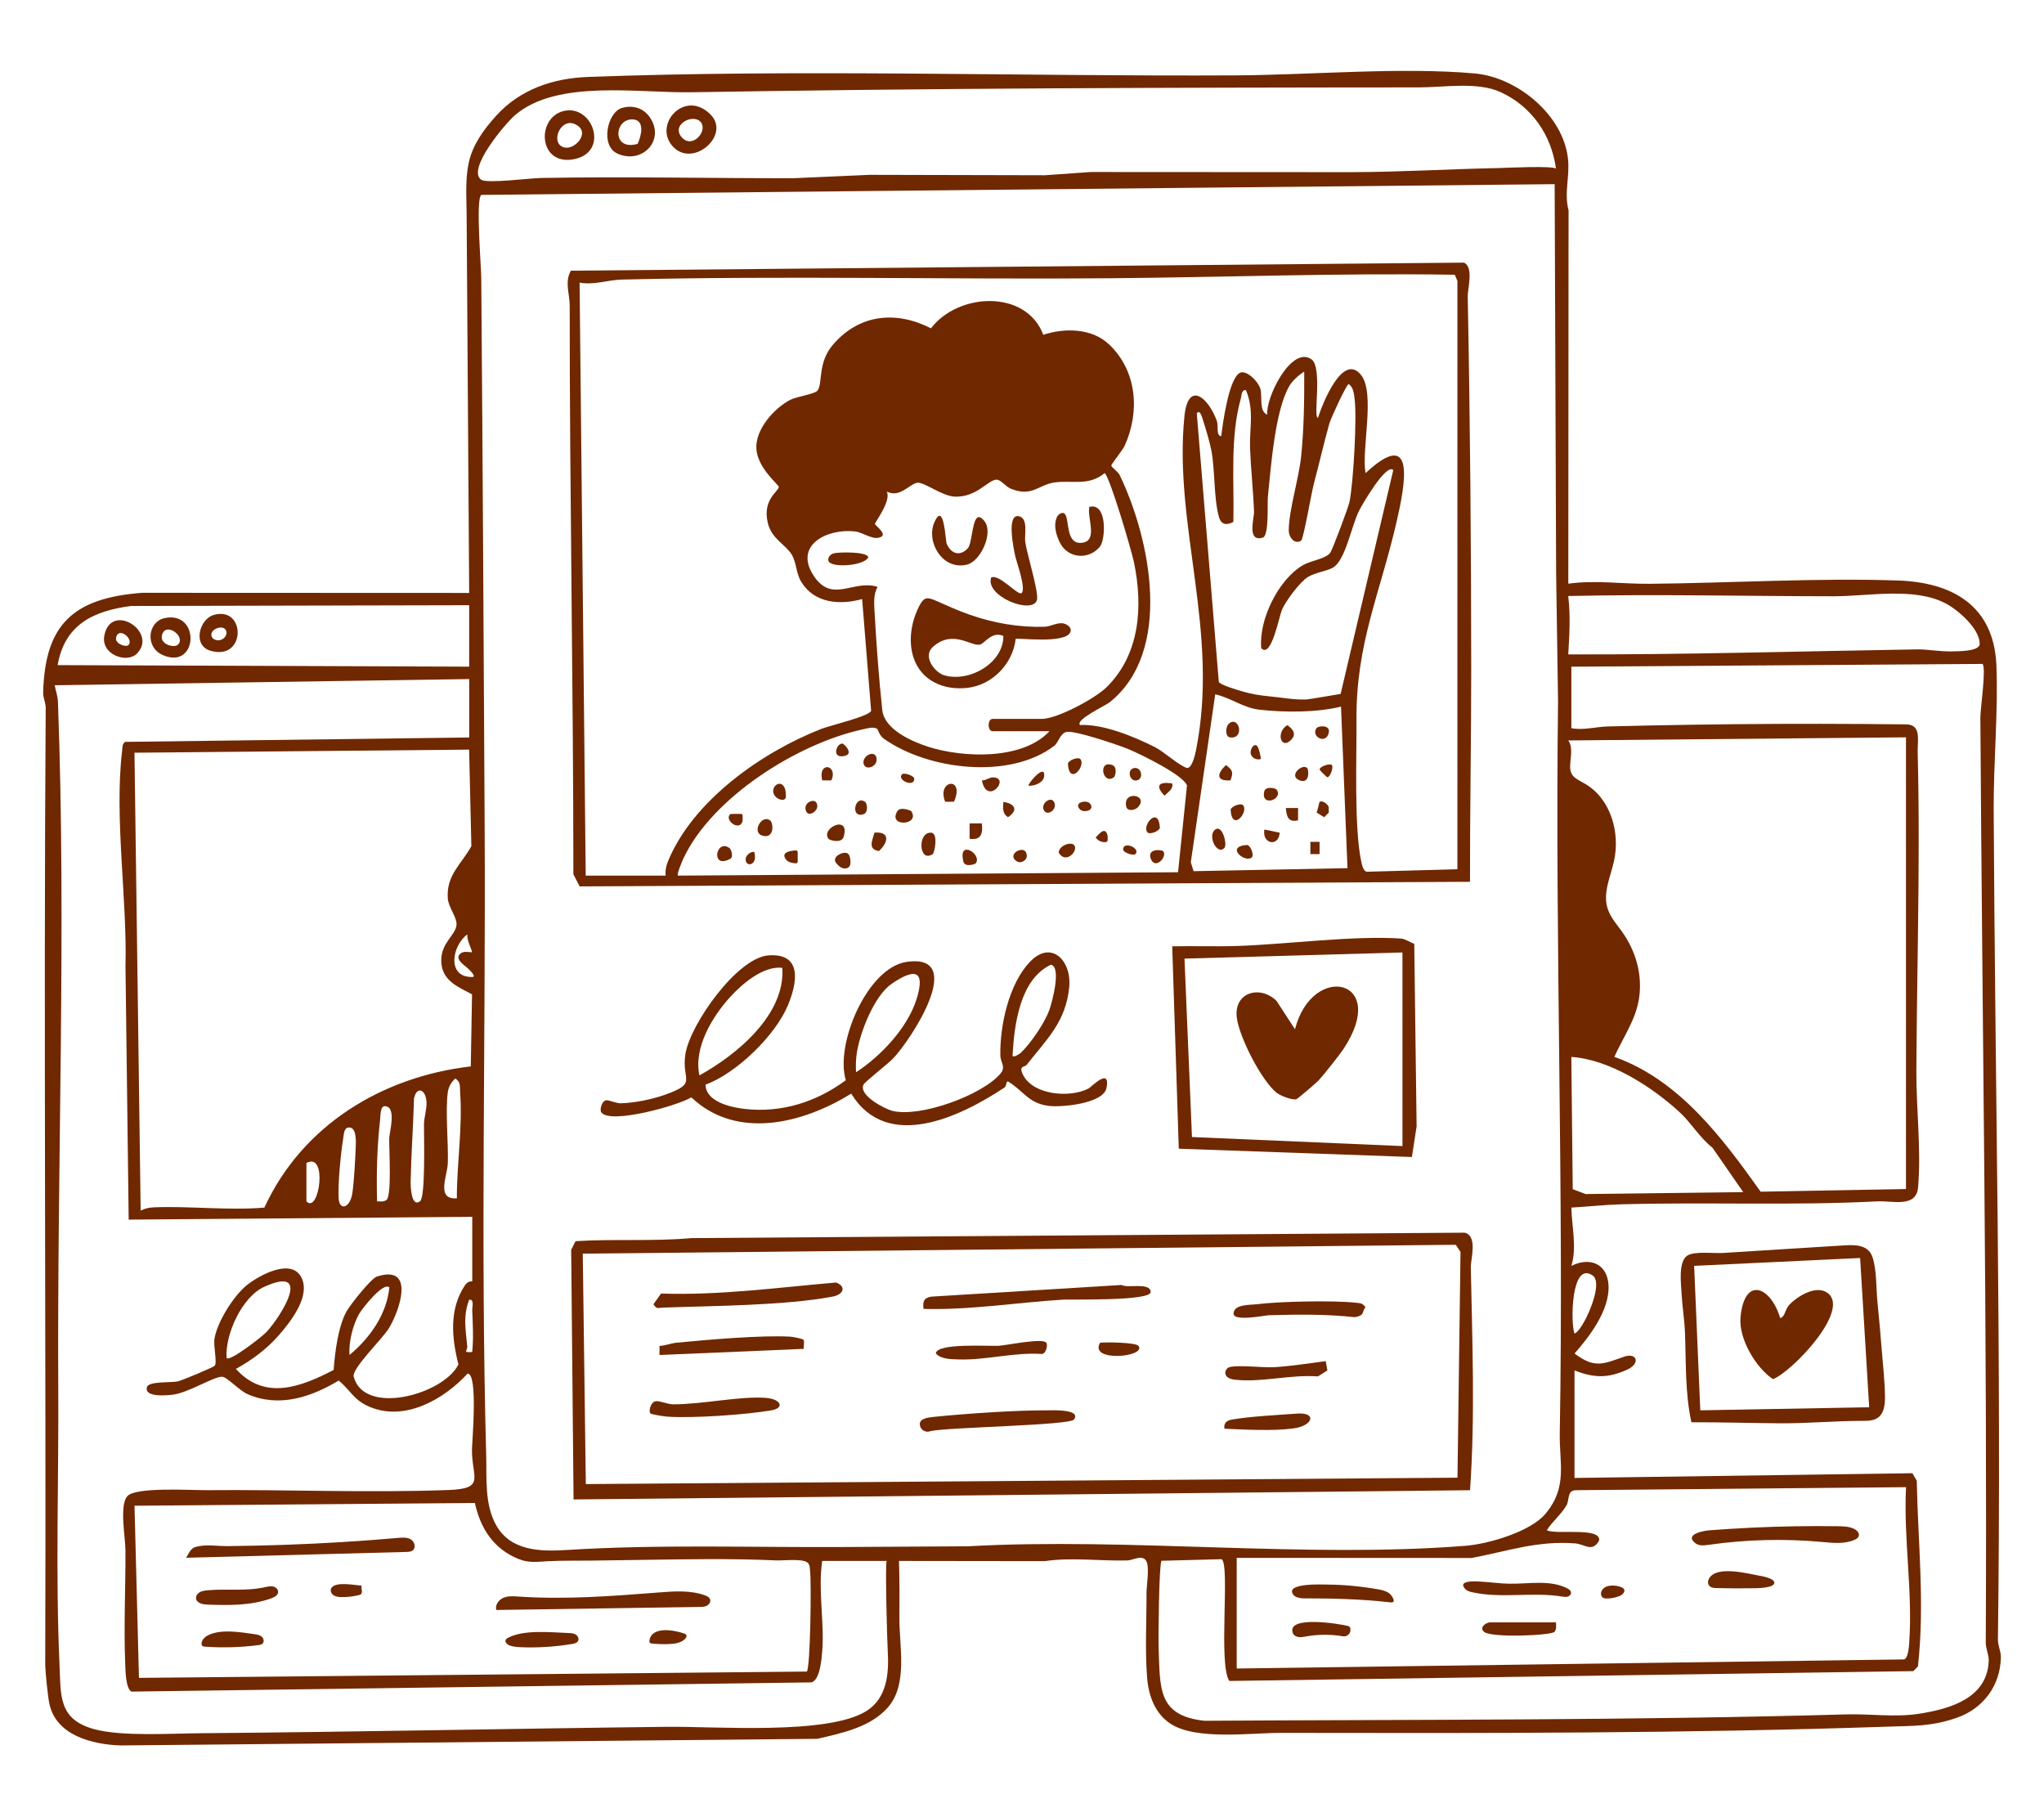 <svg width="250" height="220" viewBox="0 0 250 220" fill="none" xmlns="http://www.w3.org/2000/svg">
<path d="M191.814 71.381C195.118 70.918 198.419 71.424 201.783 71.392C211.674 71.303 222.501 70.643 232.203 70.993C238.85 71.232 243.87 74.116 244.177 81.338C244.412 86.931 243.817 93.312 243.845 99.001C244.016 132.899 244.807 166.544 244.365 200.456C244.355 201.251 244.739 201.932 244.725 202.681C244.657 206.149 242.564 208.944 239.334 210.067C236.237 211.143 234.09 211.04 231.049 211.147C206.294 211.992 181.5 211.956 156.687 211.913C153.006 211.906 146.334 212.847 143.183 210.808C141.25 209.557 140.466 207.329 140.299 205.123C140.035 201.668 140.242 198.2 140.231 194.738C140.231 193.868 140.634 191.608 140.185 190.878C139.683 190.065 138.608 190.81 137.878 190.828C134.524 190.913 131.092 190.425 127.781 190.91L109.954 190.888C110.025 193.212 110.029 195.54 110.007 197.865C109.972 201.262 111.079 205.932 108.615 208.78C106.5 211.222 102.958 211.946 99.963 212.641L14.746 213.45C11.331 213.336 6.817 212.249 6.023 208.277C5.845 207.393 5.528 204.385 5.532 203.476C5.653 164.861 5.325 125.549 5.589 86.614C5.592 85.936 5.265 85.316 5.279 84.717C5.485 76.29 9.021 73.135 17.377 72.494L57.385 72.511L57.299 59.817C57.246 51.728 57.189 43.64 57.136 35.551C57.114 32.4 57.093 29.252 57.072 26.101C57.057 24.073 56.886 21.873 57.346 19.831C57.841 17.635 59.197 15.806 60.682 14.159C63.587 10.94 67.632 9.571 71.883 9.411C97.87 8.437 125.053 9.354 151.076 9.218C160.287 9.172 171.363 8.177 180.382 8.983C185.573 9.446 191.173 14.052 191.775 19.374C192.028 21.599 191.276 23.538 191.85 25.727L191.818 71.381H191.814ZM190.312 20.647C189.767 16.53 187.367 13.043 183.568 11.279C180.727 9.96 176.625 10.687 173.56 10.687C169.8 10.687 166.044 10.69 162.284 10.697C154.754 10.708 147.227 10.723 139.697 10.751C124.64 10.808 109.584 10.918 94.527 11.129C91.223 11.175 87.919 11.225 84.615 11.282C78.042 11.396 68.173 9.674 63.01 14.066C61.821 15.079 57.032 20.74 58.866 21.984C59.578 22.465 64.776 21.788 66.186 21.763C76.447 21.577 86.84 21.805 97.008 21.795L106.369 21.381L127.795 21.431L133.427 21.035L165.339 21.053C171.328 21.035 177.309 20.672 183.294 20.551C183.8 20.54 190.251 20.226 190.308 20.647H190.312ZM189.037 185.106C191.761 181.834 190.71 178.975 190.774 175.299C191.294 145.736 190.176 115.453 190.564 85.805L190.329 70.087L190.148 22.522L58.866 23.834C58.161 24.326 58.852 32.457 58.862 33.983C59.041 56.245 59.158 78.996 59.279 101.244C59.414 126.55 58.77 152.477 59.464 177.837C59.542 180.682 59.236 183.926 60.678 186.504C62.462 189.687 66.097 189.751 69.319 189.548C80.556 188.838 91.963 189.252 103.221 189.184C108.284 189.156 113.347 189.124 118.413 189.095C138.045 187.997 159.717 190.585 179.239 189.035C182.084 188.81 187.207 187.306 189.037 185.11V185.106ZM191.814 80.026C206.102 80.069 220.19 79.638 234.499 79.413C235.742 79.391 237.163 79.684 238.583 79.659C239.48 79.641 242.133 79.687 242.136 78.732C242.136 76.903 239.53 74.622 238.014 73.813C234.175 71.763 228.504 72.918 224.288 72.918C213.497 72.911 202.645 72.643 191.811 72.886C192.099 75.331 191.956 77.577 191.811 80.03L191.814 80.026ZM57.381 74.012L16.013 74.105C11.367 74.718 7.899 76.411 7.052 81.338L57.385 81.527V74.012H57.381ZM192.191 81.527V89.041C193.47 89.348 195.296 88.87 196.631 88.838C198.369 88.792 200.11 88.753 201.847 88.717C205.326 88.646 208.804 88.596 212.283 88.56C219.24 88.493 226.197 88.503 233.154 88.585C235.037 88.607 234.514 90.546 234.549 91.954C234.596 93.84 234.628 95.722 234.649 97.608C234.688 101.308 234.677 105.005 234.645 108.705C234.581 116.098 234.428 123.488 234.389 130.882C234.364 135.58 234.994 140.557 234.599 145.194C234.382 147.747 231.494 146.813 229.561 146.916C219.307 147.451 208.818 146.991 198.372 147.273C196.322 147.326 194.239 147.558 192.195 147.676C192.238 150.046 192.889 152.474 192.195 154.805C194.449 153.672 196.631 154.531 196.742 157.243C196.863 160.195 194.452 163.418 192.58 165.517C195.026 167.385 196.111 166.801 198.611 165.92C200.224 165.353 200.672 166.733 199.042 167.482C196.692 168.558 194.961 168.533 192.576 167.585V180.739L233.901 180.162L234.435 181.071C234.585 188.628 235.436 196.228 234.578 203.796L234.015 204.363L150.357 205.565C148.979 203.508 150.475 191.38 149.417 190.674L142.058 190.867C141.759 191.369 141.659 200.221 141.712 201.6C141.901 206.424 141.566 209.825 147.324 210.434C173.507 210.274 199.672 210.398 225.809 209.653C228.753 209.568 231.786 210.035 234.72 209.575C238.576 208.973 243.098 207.65 243.24 203.066C243.262 202.346 242.873 201.636 242.877 200.859C243.073 163.018 242.446 125.574 242.218 87.73C242.211 86.681 242.955 81.727 242.485 81.192L192.206 81.53L192.191 81.527ZM108.451 190.885H100.565C100.028 194.507 100.854 198.349 100.562 201.968C100.476 203.016 100.28 205.433 99.251 205.739L16.067 206.866C15.365 206.449 15.348 204.285 15.316 203.501C15.127 198.987 15.365 194.122 15.344 189.559C15.337 188.033 14.582 184.087 15.572 182.967C16.597 181.809 23.376 182.251 25.292 182.233C35.011 182.144 45.187 182.579 54.9 182.211C59.475 182.04 57.666 180.661 57.727 177.182C57.741 176.301 58.485 167.959 57.196 167.977C54.252 171.161 49.52 173.848 45.23 172.052C43.254 171.225 42.962 170.12 41.431 168.826C38.02 170.872 34.129 172.169 30.273 170.487C29.251 170.041 27.77 168.384 27.175 168.362C26.132 168.327 23.056 170.333 21.108 170.558C20.467 170.633 17.694 170.932 17.957 169.667C18.125 168.875 20.838 169.118 21.731 168.933C22.233 168.829 25.975 167.261 26.242 167.029C26.605 166.715 26.075 164.598 26.239 163.667C26.598 161.628 28.571 158.448 30.223 157.137C31.768 155.91 35.745 153.75 36.913 156.324C37.938 158.584 35.563 161.614 34.111 163.279C32.626 164.979 30.828 166.32 28.852 167.403C32.384 171.314 36.777 169.624 40.804 167.535C40.964 165.421 41.352 162.174 42.417 160.316C42.873 159.521 45.383 156.338 46.099 156.11C50.777 154.606 48.961 160.124 47.555 162.452C46.803 163.696 42.997 167.378 43.257 168.351C44.557 173.221 54.291 170.505 56.071 166.854C55.245 163.607 54.907 160.074 56.886 157.154C57.292 156.555 57.762 156.744 57.762 156.698V148.806L15.739 149.148L15.348 118.166C15.568 110.038 13.966 99.918 14.934 91.858C14.981 91.458 14.92 90.981 15.305 90.724L57.389 90.186V83.042L6.692 83.798C6.82 84.493 7.063 85.113 7.087 85.844C8.127 113.582 6.97 142.375 7.127 169.984C7.187 180.832 6.785 192.603 7.273 203.401C7.447 207.301 7.08 210.238 11.499 211.454C14.856 212.377 20.823 211.985 24.547 211.956C43.446 211.807 62.704 211.386 81.592 211.172C87.495 211.104 101.22 212.202 105.956 209.251C108.494 207.668 108.747 204.634 108.58 201.914C108.508 200.791 108.234 190.895 108.459 190.895L108.451 190.885ZM233.122 90.168L191.814 90.549C192.426 91.383 192.063 92.713 192.042 93.662C192.013 95.023 192.807 95.223 193.904 95.872C197.009 97.7 198.198 101.843 197.393 105.361C196.962 107.251 196.047 109.179 196.603 111.036C196.927 112.124 197.714 112.997 198.376 113.917C200.063 116.277 200.889 119.114 200.484 122.005C200.11 124.661 198.522 126.85 197.447 129.245C205.368 132.047 210.648 139.138 215.345 145.733L233.118 145.408V90.168H233.122ZM57.378 91.672L16.448 92.05L17.203 148.046C17.765 147.765 18.235 147.668 18.872 147.643C23.209 147.472 27.923 148.05 32.334 147.679C36.98 137.598 46.739 131.666 57.581 130.411L57.734 121.602C56.05 120.679 53.96 119.941 53.967 117.421C53.974 115.332 55.633 114.405 55.825 113.204C55.978 112.248 54.846 110.994 54.768 109.864C54.569 106.99 56.424 105.718 57.652 103.475L57.378 91.679V91.672ZM57.748 116.458C57.556 115.717 57.125 115.068 57.154 114.273C55.306 115.61 54.583 119.513 57.752 119.478C58.407 119.471 57.228 118.423 57.1 118.316C56.691 117.97 55.444 117.136 56.438 116.53C56.801 116.309 57.342 116.441 57.745 116.458H57.748ZM205.578 136.147C202.185 132.974 196.884 129.552 192.188 129.253L192.359 145.426L193.936 146.021L213.212 145.786L209.449 140.35C208.007 139.245 206.803 137.298 205.575 136.147H205.578ZM55.879 146.542C55.865 142.257 56.598 137.872 56.274 133.559C56.224 132.885 56.384 132.343 55.694 131.891C55.174 132.336 54.85 132.935 54.764 133.616C54.455 136.026 54.853 139.644 54.772 142.236C54.722 143.808 53.287 146.734 55.879 146.542ZM51.371 146.913C52.055 146.421 51.852 139.024 51.856 137.562C51.856 136.614 52.233 135.591 52.162 134.696C52.037 133.16 50.948 132.821 50.638 134.336C50.542 137.705 50.296 141.091 50.225 144.457C50.214 144.97 50.268 147.704 51.371 146.909V146.913ZM46.12 146.913C46.529 146.913 46.889 147.009 47.266 146.749C47.932 146.285 47.58 140.471 47.605 139.195C47.619 138.464 48.562 135.302 47.06 135.274C46.483 135.263 46.536 136.571 46.49 136.953C46.109 140.271 46.034 143.569 46.12 146.913ZM42.556 137.897C42.054 138.001 42.047 138.806 41.979 139.213C41.666 141.109 41.331 144.713 41.417 146.524C41.495 148.11 42.812 147.75 43.09 145.95C43.3 144.588 43.442 141.843 43.507 140.35C43.532 139.755 43.677 137.662 42.556 137.897ZM37.482 146.913C39.028 148.545 40.131 140.81 37.479 142.218V146.913H37.482ZM194.783 155.971C192.159 154.185 192.081 161.735 192.569 163.072C193.035 162.94 193.584 161.938 193.822 161.514C194.427 160.448 195.99 156.791 194.783 155.967V155.971ZM27.72 166.081C28.136 166.53 32.106 163.425 32.597 162.887C34.474 160.844 38.244 154.695 32.331 157.358C29.621 158.577 27.503 163.168 27.716 166.081H27.72ZM47.619 157.44C46.889 156.712 44.283 160.042 43.919 160.684C43.14 162.056 42.641 164.134 42.745 165.703C45.23 163.646 47.313 160.708 47.622 157.436L47.619 157.44ZM57.755 165.332C57.933 163.66 57.823 161.938 57.759 160.252C57.741 159.799 58.036 158.855 57.385 158.944C56.616 160.922 56.954 162.623 57.15 164.633C57.203 165.165 56.534 165.446 57.755 165.332ZM233.122 181.866L192.75 182.236C191.632 182.265 191.985 183.416 191.597 184.087C190.96 185.188 189.877 186.058 189.19 187.124C190.183 187.73 195.98 186.675 195.57 188.432C194.719 189.879 193.861 188.835 192.647 188.742C188.022 188.389 184.451 189.683 180.004 190.525L151.261 190.51V204.042L232.876 202.93C233.392 202.809 233.485 201.344 233.517 200.863C233.951 194.524 232.808 188.143 233.125 181.869L233.122 181.866ZM58.079 183.801L16.451 184.136L16.996 205.187L98.685 204.417C99.12 203.871 99.248 193.569 99.084 192.186C99.038 191.787 99.098 191.309 98.714 191.052C98.009 190.582 95.759 190.86 94.897 190.82C93.548 190.76 92.195 190.721 90.842 190.696C88.204 190.649 85.569 190.66 82.931 190.696C79.416 190.746 75.899 190.796 72.385 190.845C70.594 190.87 68.789 190.828 67.001 190.92C65.698 190.988 64.701 191.163 63.434 190.653C60.393 189.43 58.773 186.953 58.083 183.801H58.079Z" fill="#702801"/>
<path d="M179.798 107.835L70.897 108.398L70.131 106.912C70.12 83.708 69.675 60.462 69.679 37.355C69.679 35.943 69.038 34.457 69.825 33.102L179.054 32.118C180.278 32.653 179.499 35.319 179.517 36.261C179.808 51.354 179.94 66.84 179.944 82.104C179.944 90.692 179.78 99.254 179.794 107.835H179.798ZM71.651 107.083H81.414C81.35 106.462 81.471 105.889 81.706 105.315C84.757 97.896 93.184 91.975 100.465 89.134C101.594 88.695 106.329 87.597 106.547 86.924L105.446 73.26C102.676 74.023 99.582 73.766 97.991 71.139C97.354 70.087 97.421 68.779 96.823 67.802C96.083 66.594 94.374 65.895 93.911 63.956C93.217 61.061 95.253 60.091 95.249 59.542C95.249 59.268 92.675 57.282 92.512 54.901C92.348 52.523 94.708 49.892 96.677 48.887C97.5 48.467 99.711 48.206 100.02 47.725C100.647 46.748 99.988 44.321 101.915 42.107C105.158 38.382 109.626 37.989 113.867 40.15C117.167 35.797 125.481 35.344 127.606 40.941C130.198 40.093 133.506 40.103 135.635 42.107C139.064 45.33 139.448 50.324 137.568 54.487C137.308 55.061 135.923 56.769 135.923 56.915C135.923 57.15 136.742 57.674 136.942 58.084C140.708 65.895 143.518 79.644 135.72 85.886C135.233 86.278 131.437 88.047 132.107 88.663C134.916 88.524 138.668 90.057 141.239 91.358C142.385 91.939 144.009 93.472 145.095 93.893C145.764 94.15 146.181 92.26 146.277 91.768C149.193 77.263 143.507 64.241 144.867 50.898C145.316 46.52 147.772 48.581 148.823 51.45C149.061 52.103 148.701 53.304 149.367 53.34C149.563 51.718 150.282 46.413 151.61 45.615C152.397 45.141 153.939 46.666 154.17 47.604C154.402 48.541 153.978 50.313 155 50.712C154.79 48.623 157.923 42.274 160.38 43.921C161.814 44.884 160.561 51.087 161.202 51.094C161.675 49.572 164.186 43.044 166.454 45.836C168.262 48.06 166.478 55.029 167.023 57.853C173.332 51.996 171.794 59.521 170.833 63.735C168.814 72.568 165.834 78.675 165.909 88.089C165.944 92.631 165.595 101.39 166.525 105.507C166.603 105.849 166.781 106.573 167.187 106.605L178.253 106.299V34.35L177.936 33.598C163.958 33.377 150.076 33.901 135.966 34.026C116.163 34.197 95.837 33.694 75.966 34.193C74.418 34.232 72.591 34.892 70.889 34.56L71.637 107.086L71.651 107.083ZM159.141 66.12C158.389 66.608 157.62 65.77 157.627 64.826C157.645 62.355 158.866 58.512 159.144 55.785C159.489 52.377 159.536 48.88 159.518 45.454C158.87 45.829 158.072 46.563 157.699 47.201C155.94 50.196 155.445 57.14 155.075 60.73C154.986 61.578 155.242 65.503 154.451 65.745C152.465 66.351 153.405 63.328 153.38 62.619C153.287 60.045 152.995 57.389 152.892 54.826C152.799 52.505 153.437 50.142 152.386 47.714C151.845 47.625 151.863 48.377 151.756 48.762C150.428 53.507 150.969 58.94 150.852 63.827C150.062 64.248 149.374 64.212 149.09 63.225C148.452 61.015 148.616 57.525 148.171 55.129C147.986 54.131 147.441 52.313 147.114 51.304C147.039 51.076 146.779 50.01 146.377 50.538C146.377 50.538 149.068 83.323 149.068 83.355C149.1 83.744 151.625 84.453 152.009 84.567C153.056 84.874 154.135 85.052 155.221 85.152C156.755 85.295 158.29 85.608 159.838 85.534C160.166 85.519 163.972 84.846 163.972 84.86L170.409 57.486C169.54 56.594 166.564 61.785 166.211 62.487C165.279 64.355 164.559 68.572 163.007 69.428C162.185 69.88 160.953 69.98 159.988 70.55C159.023 71.121 157.296 73.452 156.819 74.511C156.427 75.377 155.516 80.557 154.263 79.277C153.932 75.794 156.363 70.889 159.329 69.132C160.308 68.554 162.128 68.351 162.69 67.61C162.979 67.232 164.944 61.967 165.065 61.343C165.535 58.919 165.98 51.105 165.681 48.787C165.595 48.124 165.556 47.411 164.962 46.966C164.695 46.966 162.772 51.172 162.608 51.743C161.932 54.12 161.337 56.769 160.682 59.211C160.408 60.234 159.432 65.931 159.137 66.123L159.141 66.12ZM128.354 89.419H121.408C120.76 89.419 120.76 87.915 121.408 87.915H127.418C129.29 87.915 133.94 85.43 135.361 84.026C139.455 79.976 139.811 74.094 138.69 68.743C138.394 67.328 135.749 58.316 135.108 57.853C133.139 59.5 131.081 58.683 128.941 59.004C126.983 59.296 126.218 60.819 123.633 59.763C122.964 59.489 122.372 58.608 121.853 58.658C120.77 58.758 119.474 60.794 116.829 60.737C115.202 60.701 112.955 58.837 112.115 59.047C111.15 59.289 110.007 60.915 108.459 60.109C109.05 61.218 107.017 63.849 107.017 64.063C107.017 64.276 108.79 65.442 107.511 65.749C106.561 65.977 105.568 65.093 104.521 64.982C101.124 64.629 97.083 66.668 99.504 70.383C101.772 73.866 104.343 70.829 107.33 71.766C106.853 72.657 106.899 73.602 106.952 74.575C107.173 78.564 107.487 82.924 107.914 86.849C108.17 89.187 111.464 90.656 113.511 91.316C117.78 92.684 125.05 92.98 128.354 89.426V89.419ZM164.018 86.41C161.092 87.148 157.118 87.134 154.074 86.792C152.03 86.56 150.556 85.33 148.634 84.91L145.647 105.443L145.985 106.537L164.809 106.167L164.018 86.41ZM107.255 89.116C106.789 88.835 105.963 89.098 105.429 89.216C97.532 90.948 87.107 97.501 83.603 104.951C83.433 105.318 82.746 106.915 82.92 107.079L144.087 106.666L145.177 96.071C144.796 94.798 139.388 92.171 137.999 91.604C136.71 91.08 131.498 89.312 130.465 89.505C129.675 89.654 129.429 90.827 128.984 91.173C123.547 95.39 113.489 94.167 108.099 90.332C107.526 89.925 107.398 89.198 107.259 89.116H107.255Z" fill="#702801"/>
<path d="M179.798 182.24L70.152 183.367L69.861 152.837L70.394 151.782C75.169 151.486 79.819 151.832 84.583 151.408L179.16 150.745C180.763 151.194 179.873 153.935 179.894 155.008C180.068 163.974 180.435 173.182 179.798 182.24ZM178.263 180.704L178.634 153.098L178.053 152.224L71.278 153.308L71.651 181.488L178.263 180.707V180.704Z" fill="#702801"/>
<path d="M125.559 130.233C125.327 130.529 124.516 130.29 125.16 131.506C126.456 133.944 130.889 134.279 133.139 133.113C133.452 132.953 135.852 130.429 135.336 133.046C134.955 134.978 129.785 135.448 128.201 135.231C125.755 134.899 125.178 133.384 123.287 132.251C122.995 132.247 123.177 132.782 122.835 133.01C117.495 136.546 108.512 140.924 104.111 133.741C98.237 137.377 90.122 139.469 84.558 134.197C82.916 135.209 74.553 137.544 73.535 136.015C73.325 135.701 73.595 134.664 74.126 134.553C74.446 134.489 75.34 134.938 75.966 134.921C77.633 134.871 79.765 134.436 81.339 133.876C85.441 132.411 83.294 132.183 83.838 128.86C84.429 125.256 90.151 117.111 94 116.833C98.18 116.53 97.514 120.219 96.353 122.971C94.783 126.693 90.062 131.252 86.299 132.643C86.309 134.714 89.346 135.409 91.034 135.605C95.588 136.136 99.874 134.75 103.452 132.097C102.103 127.691 106.098 118.287 110.926 117.621C118.317 116.601 111.467 127.11 109.224 129.449C108.522 130.179 105.792 132.272 105.614 132.643C104.983 133.947 108.245 135.634 109.181 135.858C112.596 136.667 120.09 133.944 122.351 131.309C123.084 130.457 122.369 129.969 122.351 129.064C122.287 125.367 123.405 120.326 125.954 117.642C128.589 114.865 131.067 117.492 130.778 120.665C130.387 124.982 127.962 127.153 125.562 130.233H125.559ZM124.854 128.753C126.104 127.541 127.781 125.1 128.368 123.442C128.663 122.604 129.863 118.227 128.532 117.977C124.744 119.763 124.056 125.285 123.843 129.056C123.868 129.466 124.768 128.832 124.85 128.75L124.854 128.753ZM95.684 118.355C93.377 118.088 90.788 120.294 89.3 121.93C87.093 124.354 84.814 128.162 85.547 131.509C90.101 128.996 96.079 124.084 95.684 118.355ZM104.699 131.131C107.725 129.16 110.993 125.716 112.101 122.194C113.236 118.579 111.848 118.405 109.078 120.294C106.931 121.759 105.179 126.247 104.795 128.782C104.674 129.566 104.659 130.34 104.702 131.128L104.699 131.131Z" fill="#702801"/>
<path d="M172.976 115.41L173.265 137.747L172.688 141.491L144.176 140.475L143.372 115.724C146.035 115.671 148.751 115.77 151.4 115.681C157.424 115.475 165.549 114.387 171.363 114.776C171.865 114.808 172.471 115.25 172.976 115.414V115.41ZM171.538 116.476L144.874 117.228L145.789 139.049L171.534 140.154V116.476H171.538Z" fill="#702801"/>
<path d="M206.874 173.934C206.077 170.287 206.237 166.59 206.084 162.89C206.02 161.311 205.753 159.739 205.671 158.159C205.614 157.072 205.244 154.32 206.351 153.564C207.205 152.98 209.666 153.29 210.712 153.226C212.283 153.126 213.856 153.03 215.426 152.93C218.645 152.73 221.864 152.527 225.082 152.327C226.556 152.235 228.468 152.032 229.031 153.757C229.554 155.365 229.458 157.518 229.629 159.208C229.825 161.15 229.999 163.093 230.152 165.036C230.305 166.957 230.53 168.911 230.551 170.84C230.562 171.973 230.376 173.314 229.084 173.645C228.65 173.763 228.194 173.759 227.745 173.759C224.374 173.759 221.013 174.083 217.645 174.055C214.056 174.026 210.467 173.923 206.881 173.927L206.874 173.934ZM228.618 172.094L227.51 153.842L207.209 154.801L207.96 172.469L228.618 172.094Z" fill="#702801"/>
<path d="M213.856 186.838C213.974 186.831 214.091 186.828 214.209 186.821C217.734 186.653 221.262 186.593 224.79 186.642C225.481 186.653 226.204 186.671 226.816 186.988C227.147 187.159 227.464 187.512 227.339 187.865C227.265 188.075 227.051 188.204 226.848 188.296C225.613 188.849 224.196 188.689 222.85 188.567C218.236 188.143 213.568 188.261 208.982 188.917C208.43 188.995 207.811 189.066 207.369 188.724C205.899 187.584 208.526 187.184 209.036 187.145C210.641 187.02 212.247 186.92 213.853 186.842L213.856 186.838Z" fill="#702801"/>
<path d="M179.673 193.419C180.165 193.355 180.763 193.398 180.966 193.409C182.18 193.462 183.387 193.655 184.604 193.672C186.997 193.712 189.539 193.159 191.679 194.232C191.9 194.343 192.138 194.51 192.152 194.756C192.167 194.991 191.96 195.191 191.732 195.255C191.504 195.319 191.266 195.273 191.031 195.237C187.413 194.656 183.654 195.508 180.076 194.717C179.755 194.646 179.42 194.553 179.2 194.307C178.669 193.719 179.096 193.498 179.67 193.423L179.673 193.419Z" fill="#702801"/>
<path d="M170.302 195.947C170.245 195.961 170.17 195.965 170.078 195.954C166.503 195.544 162.875 195.462 159.276 195.462C158.859 195.416 158.396 195.326 158.158 194.981C157.172 193.555 161.807 193.772 162.316 193.776C164.435 193.79 166.553 194.004 168.639 194.375C169.07 194.449 169.64 194.596 169.978 194.895C170.195 195.088 170.74 195.843 170.306 195.95L170.302 195.947Z" fill="#702801"/>
<path d="M190.312 198.399C190.312 198.809 190.408 199.169 190.144 199.547C189.827 200.003 182.304 200.338 181.482 199.533C180.88 198.941 181.856 198.399 182.24 198.399H190.315H190.312Z" fill="#702801"/>
<path d="M209.071 192.974C210.047 191.448 213.757 192.432 215.117 192.678C215.665 192.777 216.224 192.877 216.708 193.155C216.847 193.234 216.986 193.344 217.011 193.501C217.05 193.765 216.747 193.943 216.487 194.014C215.829 194.196 215.134 194.214 214.451 194.228C212.952 194.253 211.449 194.246 209.951 194.207C209.644 194.2 209.303 194.175 209.089 193.957C208.875 193.74 208.861 193.376 208.996 193.105C209.018 193.059 209.043 193.016 209.068 192.977L209.071 192.974Z" fill="#702801"/>
<path d="M165.033 198.916C165.033 198.916 165.061 198.937 165.072 198.952C165.165 199.052 165.175 199.205 165.172 199.344C165.172 199.344 165.172 199.351 165.172 199.355C165.161 199.832 164.716 200.178 164.242 200.1C162.761 199.85 161.241 199.854 159.76 200.117C159.333 200.192 158.891 200.292 158.468 200.082C158.289 199.993 158.158 199.829 158.101 199.64C157.453 197.519 163.947 198.602 164.787 198.82C164.873 198.841 164.962 198.866 165.029 198.92L165.033 198.916Z" fill="#702801"/>
<path d="M198.579 194.264C198.6 194.285 198.618 194.31 198.632 194.335C198.828 194.67 198.429 195.041 198.07 195.184C197.564 195.387 197.019 195.487 196.474 195.48C196.35 195.48 196.225 195.469 196.111 195.415C195.851 195.291 195.759 194.941 195.851 194.667C196.168 193.729 197.55 193.797 198.283 194.086C198.39 194.129 198.5 194.182 198.575 194.264H198.579Z" fill="#702801"/>
<path d="M50.485 189.598C50.268 189.762 49.969 189.779 49.691 189.787C40.715 190.025 31.736 190.264 22.76 190.5C22.771 190.5 23.227 189.683 23.305 189.598C23.693 189.188 23.871 189.177 24.355 189.081C25.388 188.874 26.68 189.081 27.738 189.074C30.073 189.052 32.409 189.002 34.741 188.92C39.409 188.76 44.073 188.475 48.722 188.068C49.239 188.022 49.794 187.986 50.243 188.25C50.691 188.514 50.909 189.209 50.524 189.558C50.51 189.569 50.496 189.583 50.481 189.594L50.485 189.598Z" fill="#702801"/>
<path d="M60.764 196.888C60.742 196.888 60.724 196.888 60.703 196.888C60.522 196.285 60.992 195.644 61.568 195.398C62.145 195.152 62.804 195.202 63.43 195.244C69.141 195.629 74.87 195.191 80.577 194.742C82.475 194.592 84.44 194.449 86.231 195.098C86.484 195.191 86.754 195.323 86.847 195.572C86.954 195.868 86.751 196.203 86.473 196.353C86.195 196.503 85.868 196.51 85.555 196.513C77.291 196.638 69.027 196.763 60.764 196.884V196.888Z" fill="#702801"/>
<path d="M24.547 196.082C24.256 195.975 24.028 195.793 23.981 195.494C23.935 195.18 24.149 194.87 24.423 194.713C24.697 194.556 25.025 194.514 25.338 194.482C27.812 194.246 30.023 194.635 32.462 194.086C32.783 194.015 33.117 193.94 33.438 194.022C33.758 194.104 34.05 194.389 34.018 194.717C33.983 195.091 33.587 195.305 33.238 195.437C30.739 196.364 28.001 196.321 25.338 196.225C25.082 196.214 24.793 196.178 24.547 196.089V196.082Z" fill="#702801"/>
<path d="M62.095 200.31C64.032 199.247 67.415 199.625 69.544 199.704C69.846 199.714 70.159 199.732 70.419 199.893C70.679 200.053 70.847 200.395 70.708 200.663C70.58 200.912 70.27 200.991 69.992 201.037C67.934 201.383 65.837 201.518 63.751 201.44C63.27 201.422 62.782 201.39 62.334 201.226C62.024 201.112 61.689 200.777 61.867 200.499C61.917 200.42 61.999 200.37 62.078 200.324C62.085 200.32 62.092 200.317 62.095 200.313V200.31Z" fill="#702801"/>
<path d="M31.64 199.95C31.775 199.996 31.903 200.057 32.01 200.15C32.249 200.356 32.345 200.756 32.128 200.984C31.992 201.123 31.782 201.158 31.59 201.183C29.422 201.461 27.229 201.522 25.046 201.369C24.95 201.362 24.847 201.351 24.768 201.294C24.644 201.201 24.629 201.016 24.665 200.863C24.75 200.488 25.046 200.192 25.381 200.011C26.965 199.166 29.443 199.604 31.134 199.843C31.305 199.868 31.476 199.897 31.64 199.95Z" fill="#702801"/>
<path d="M79.573 200.955C79.545 200.944 79.523 200.93 79.502 200.909C79.416 200.83 79.416 200.695 79.438 200.581C79.758 198.802 82.567 199.365 83.696 199.772C83.778 199.8 83.863 199.836 83.917 199.903C84.045 200.067 83.917 200.306 83.767 200.449C83.258 200.927 82.507 201.026 81.809 201.055C81.122 201.08 80.431 201.058 79.744 200.991C79.687 200.984 79.63 200.976 79.58 200.959L79.573 200.955Z" fill="#702801"/>
<path d="M44.226 193.897C44.126 194.25 44.422 194.713 44.147 194.952C44.076 195.013 43.984 195.038 43.895 195.062C43.179 195.244 42.442 195.326 41.705 195.305C41.381 195.294 41.039 195.259 40.776 195.073C40.512 194.888 40.352 194.51 40.512 194.228C41.018 193.341 43.425 193.872 44.229 193.9L44.226 193.897Z" fill="#702801"/>
<path d="M68.931 13.578C72.495 12.708 74.574 18.576 70.249 19.46C65.826 20.361 65.552 14.401 68.931 13.578ZM70.8 15.485C68.906 13.92 67.347 16.989 68.621 17.859C69.914 18.743 72.082 16.547 70.8 15.485Z" fill="#702801"/>
<path d="M86.918 14.016C89.393 16.526 84.754 20.604 82.286 17.905C79.837 15.225 83.775 10.829 86.918 14.016ZM83.386 16.793C84.643 18.233 86.544 16.109 85.758 14.993C84.896 13.774 82.001 15.203 83.386 16.793Z" fill="#702801"/>
<path d="M76.048 13.21C77.668 12.729 79.114 13.403 79.812 14.925C81.001 17.517 78.366 20.023 75.561 18.804C73.357 17.848 74.293 13.735 76.048 13.21ZM77.985 17.592C78.434 16.64 78.911 14.733 77.465 14.608C75.108 14.408 74.774 18.515 77.985 17.592Z" fill="#702801"/>
<path d="M20.104 75.595C24.548 74.611 24.241 81.98 19.926 80.115C17.69 79.149 18.078 76.044 20.104 75.595ZM21.699 78.885C22.863 77.969 20.364 75.994 19.837 77.584C19.438 78.789 21.247 79.242 21.699 78.885Z" fill="#702801"/>
<path d="M26.107 75.213C30.091 74.019 30.144 80.878 25.733 79.577C23.518 78.924 24.384 75.73 26.107 75.213ZM27.253 76.771C26.68 76.611 25.772 77.06 25.854 77.709C25.918 78.197 26.555 78.415 27.018 78.251C27.406 78.112 27.73 77.737 27.698 77.327C27.673 77.014 27.492 76.839 27.253 76.771Z" fill="#702801"/>
<path d="M16.74 79.933C15.497 81.177 12.268 80.047 12.77 77.666C13.635 73.559 19.364 77.31 16.74 79.933ZM15.7 78.896C16.426 78.169 14.507 76.575 14.201 77.962C14.027 78.753 15.426 79.167 15.7 78.896Z" fill="#702801"/>
<path d="M130.896 77.345C130.187 78.789 124.245 77.944 124.224 78.144C123.9 81.113 121.411 83.755 118.363 84.115C115.455 84.461 112.617 83.266 111.698 80.315C111.282 78.978 111.321 77.52 111.656 76.169C111.834 75.449 112.101 74.754 112.439 74.094C113.023 72.957 113.443 73.01 114.532 73.488C115.864 74.073 117.178 74.675 118.552 75.156C121.521 76.201 124.615 76.739 127.763 76.647C128.514 76.625 129.418 76.033 130.162 76.265C130.518 76.376 131.031 76.679 130.953 77.153C130.942 77.221 130.921 77.281 130.892 77.338L130.896 77.345ZM122.718 77.773C121.315 77.138 120.411 78.714 119.855 78.828C118.741 79.064 116.537 76.939 114.105 79.106C112.791 80.276 114.347 82.24 115.476 82.578C118.531 83.487 122.739 81.103 122.721 77.773H122.718Z" fill="#702801"/>
<path d="M121.219 70.633C122.219 70.109 124.555 72.975 124.971 72.508C125.491 71.927 124.366 68.832 124.202 68.123C124.017 67.332 122.985 62.583 124.729 63.161C125.769 63.503 125.285 65.446 125.395 66.262C125.598 67.749 127.104 72.501 126.823 73.395C126.26 75.192 120.489 72.936 121.219 70.633Z" fill="#702801"/>
<path d="M119.414 63.421C119.635 63.136 119.937 63.15 120.396 63.717C121.543 65.143 119.962 68.594 118.314 69.032C115.305 69.827 113.226 66.284 114.283 63.87C115.465 61.179 115.643 66.166 115.786 66.49C116.334 67.745 117.406 68.077 118.371 67.054C118.851 66.544 118.883 64.113 119.417 63.425L119.414 63.421Z" fill="#702801"/>
<path d="M130.301 62.929C130.793 63.717 130.383 66.522 132.242 66.387C134.382 66.23 132.943 63.403 133.235 61.988C135.457 61.407 135.232 65.984 134.538 66.84C133.214 68.472 130.704 68.33 129.693 66.469C129.29 65.727 128.927 64.612 129.109 63.76C129.194 63.357 129.315 62.968 129.725 62.786C130.002 62.662 130.177 62.733 130.298 62.929H130.301Z" fill="#702801"/>
<path d="M101.939 67.681C102.545 67.492 106.215 67.431 106.19 68.187C105.621 69.228 101.516 69.492 101.316 68.558C101.227 68.144 101.569 67.795 101.936 67.681H101.939Z" fill="#702801"/>
<path d="M114.08 104.448C112.378 105.586 112.168 101.711 113.899 101.828C114.789 101.889 114.305 104.295 114.08 104.448Z" fill="#702801"/>
<path d="M101.32 102.57C100.359 101.229 104.051 99.55 103.175 102.363C102.922 103.179 101.455 102.759 101.32 102.57Z" fill="#702801"/>
<path d="M106.952 101.821C108.921 101.672 108.637 103.019 107.508 104.074C106.08 103.86 106.718 102.752 106.952 101.821Z" fill="#702801"/>
<path d="M116.683 98.039L115.608 98.05C114.511 95.355 118.068 94.891 116.683 98.039Z" fill="#702801"/>
<path d="M120.094 95.437C120.553 95.462 121.016 95.062 121.436 95.066C123.686 95.091 120.713 98.634 120.094 95.437Z" fill="#702801"/>
<path d="M94.181 100.317C94.612 100.62 94.751 102.613 93.248 102.192C91.91 101.818 93.131 99.572 94.181 100.317Z" fill="#702801"/>
<path d="M103.908 105.928C103.908 105.928 103.887 105.956 103.876 105.974C103.698 106.199 103.364 106.256 103.089 106.174C102.815 106.092 102.587 105.896 102.392 105.685C102.281 105.568 102.171 105.439 102.135 105.283C102.078 105.029 102.228 104.766 102.438 104.616C102.78 104.374 103.485 104.071 103.802 104.495C103.947 104.687 103.983 104.94 104.008 105.183C104.033 105.436 104.044 105.717 103.908 105.928Z" fill="#702801"/>
<path d="M125.135 103.956C125.395 104.024 125.591 104.245 125.584 104.694C125.573 105.243 124.858 105.625 124.388 105.343C123.305 104.691 124.445 103.778 125.139 103.956H125.135Z" fill="#702801"/>
<path d="M127.717 94.706C127.717 94.784 127.717 94.877 127.699 94.987C127.652 95.319 127.396 95.583 127.111 95.757C126.713 96 126.235 96.118 125.773 96.082C125.943 95.519 127.677 93.604 127.72 94.706H127.717Z" fill="#702801"/>
<path d="M120.09 100.695C120.229 101.925 120.012 102.794 118.591 102.57V100.691H120.09V100.695Z" fill="#702801"/>
<path d="M111.453 99.194C112.61 100.948 108.516 101.187 109.762 99.187C110.121 98.609 111.407 99.123 111.453 99.194Z" fill="#702801"/>
<path d="M119.339 105.579C119.254 105.689 118.025 106.088 117.84 105.386C117.103 102.545 120.194 104.481 119.339 105.579Z" fill="#702801"/>
<path d="M89.261 103.736C89.368 103.818 89.781 104.773 89.314 105.026C86.847 106.363 87.57 102.449 89.261 103.736Z" fill="#702801"/>
<path d="M106.824 92.211C107.063 92.282 107.234 92.51 107.216 92.948C107.198 93.401 106.796 93.783 106.347 93.847C106.198 93.868 106.041 93.858 105.909 93.786C105.61 93.626 105.539 93.202 105.671 92.888C105.87 92.403 106.436 92.097 106.824 92.214V92.211Z" fill="#702801"/>
<path d="M132.107 92.802C132.904 93.601 130.771 96.207 130.611 93.369C130.796 92.881 131.882 92.578 132.107 92.802Z" fill="#702801"/>
<path d="M140.37 101.818C139.573 101.019 141.705 98.413 141.866 101.251C141.68 101.739 140.594 102.042 140.37 101.818Z" fill="#702801"/>
<path d="M139.16 98.731C138.829 99.076 137.892 99.294 137.746 98.624C137.298 96.588 140.616 97.212 139.16 98.731Z" fill="#702801"/>
<path d="M96.04 97.672C95.922 97.822 95.702 97.832 95.516 97.793C95.082 97.7 94.691 97.369 94.591 96.938C94.395 96.085 95.467 95.344 95.94 96.285C96.09 96.581 96.108 96.923 96.118 97.255C96.125 97.397 96.125 97.554 96.04 97.668V97.672Z" fill="#702801"/>
<path d="M131.355 103.326C131.993 103.964 130.373 105.785 129.486 104.263C129.536 103.39 130.946 102.916 131.355 103.326Z" fill="#702801"/>
<path d="M97.535 104.106C97.564 104.163 97.567 104.235 97.567 104.302C97.567 104.63 97.567 104.958 97.567 105.286C97.567 105.361 97.567 105.447 97.517 105.504C97.453 105.579 97.339 105.579 97.24 105.572C96.823 105.536 96.367 105.429 96.118 105.09C95.46 104.206 96.706 104.046 97.233 104.003C97.325 103.996 97.432 103.992 97.496 104.056C97.51 104.071 97.521 104.089 97.532 104.106H97.535Z" fill="#702801"/>
<path d="M132.634 98.032C132.812 98.025 132.986 98.057 133.121 98.121C133.399 98.256 133.588 98.616 133.431 98.884C133.342 99.034 133.171 99.115 133 99.158C132.662 99.244 132.263 99.19 132.039 98.927C131.565 98.37 132.107 98.053 132.634 98.035V98.032Z" fill="#702801"/>
<path d="M128.233 97.846C128.535 97.729 128.859 97.804 128.995 98.256C129.091 98.577 128.948 98.934 128.703 99.158C128.518 99.329 128.254 99.436 128.016 99.369C127.695 99.276 127.528 98.887 127.603 98.563C127.67 98.253 127.944 97.96 128.236 97.846H128.233Z" fill="#702801"/>
<path d="M142.247 104.078C142.866 104.698 141.285 106.459 140.751 105.012C140.27 103.714 142.09 103.917 142.247 104.078Z" fill="#702801"/>
<path d="M136.24 95.055C134.869 96.05 134.228 92.906 136.048 93.558C136.699 93.79 136.422 94.923 136.24 95.055Z" fill="#702801"/>
<path d="M98.792 99.454C98.714 99.404 98.657 99.322 98.614 99.24C98.062 98.142 99.878 97.351 99.963 98.51C99.992 98.895 99.714 99.248 99.372 99.422C99.194 99.515 98.97 99.568 98.799 99.461C98.796 99.461 98.792 99.458 98.788 99.454H98.792Z" fill="#702801"/>
<path d="M122.721 98.064C124.106 98.271 124.619 99.062 123.284 99.936C122.575 99.472 122.679 98.852 122.721 98.064Z" fill="#702801"/>
<path d="M105.817 98.064C106.055 98.235 106.23 99.351 105.632 99.561C103.962 100.156 104.528 97.141 105.817 98.064Z" fill="#702801"/>
<path d="M90.799 99.568C90.831 99.6 90.856 100.338 90.799 100.502C90.382 101.671 88.57 100.285 89.3 99.568C89.353 99.515 90.746 99.515 90.799 99.568Z" fill="#702801"/>
<path d="M101.687 95.43H100.565C100.003 93.059 102.541 93.505 101.687 95.43Z" fill="#702801"/>
<path d="M143.372 95.811C143.518 96.52 142.891 96.823 142.435 97.305C141.239 96.078 141.737 95.551 143.372 95.811Z" fill="#702801"/>
<path d="M135.229 101.696C135.297 101.754 135.361 101.85 135.414 101.985C135.496 102.206 135.485 102.452 135.478 102.688C135.478 102.766 135.471 102.848 135.418 102.905C135.371 102.955 135.3 102.969 135.236 102.98C134.766 103.037 134.268 102.809 134.011 102.409C134.328 102.114 134.862 101.379 135.232 101.696H135.229Z" fill="#702801"/>
<path d="M138.686 93.932C139.605 93.729 139.939 95.237 139.049 95.433C138.159 95.629 137.796 94.128 138.686 93.932Z" fill="#702801"/>
<path d="M103.007 90.931C103.257 90.931 104.421 92.154 103.378 92.425C101.647 92.874 102.274 90.931 103.007 90.931Z" fill="#702801"/>
<path d="M92.234 104.163C92.355 104.484 92.391 104.912 92.262 105.247C92.156 105.529 91.853 105.757 91.564 105.678C91.212 105.582 91.109 105.083 91.283 104.762C91.475 104.406 91.86 104.16 92.234 104.163Z" fill="#702801"/>
<path d="M110.331 94.681C110.563 94.449 111.82 94.852 111.823 95.244C111.834 96.346 109.63 95.38 110.331 94.681Z" fill="#702801"/>
<path d="M138.864 104.449C138.633 104.68 137.376 104.277 137.372 103.885C137.362 102.784 139.566 103.75 138.864 104.449Z" fill="#702801"/>
<path d="M149.755 103.696C148.865 104.645 147.626 102.192 148.634 101.443C149.506 100.795 150.14 103.283 149.755 103.696Z" fill="#702801"/>
<path d="M150.2 90.064C150.069 89.947 150.019 89.758 149.997 89.579C149.944 89.13 150.069 88.61 150.457 88.378C151.589 87.697 152.201 90.317 150.521 90.186C150.428 90.178 150.332 90.157 150.254 90.107C150.232 90.096 150.215 90.082 150.2 90.064Z" fill="#702801"/>
<path d="M153.134 104.826C152.337 105.625 149.734 103.49 152.568 103.329C153.056 103.514 153.358 104.602 153.134 104.826Z" fill="#702801"/>
<path d="M157.933 90.457C156.67 91.783 156.007 89.537 157.456 88.674C158.126 89.17 158.613 89.744 157.933 90.457Z" fill="#702801"/>
<path d="M152.009 98.442C152.807 99.24 150.674 101.846 150.514 99.009C150.699 98.52 151.785 98.217 152.009 98.442Z" fill="#702801"/>
<path d="M156.516 101.825C156.42 103.596 154.341 103.251 154.644 101.447L156.516 101.825Z" fill="#702801"/>
<path d="M161.401 98.064C161.718 97.836 162.313 98.274 162.508 98.645L162.523 99.376L161.957 99.942L161.027 99.362C161.166 99.108 161.344 98.107 161.401 98.067V98.064Z" fill="#702801"/>
<path d="M150.506 95.43C148.684 95.561 148.858 94.574 149.944 93.558C150.806 94.214 150.848 94.431 150.506 95.43Z" fill="#702801"/>
<path d="M154.227 92.806C153.8 92.977 153.259 92.774 153.045 92.367C152.7 91.704 153.547 90.489 153.914 91.515C154.063 91.933 154.167 92.367 154.224 92.809L154.227 92.806Z" fill="#702801"/>
<path d="M158.767 98.816V100.317C157.577 100.591 157.371 99.914 157.268 98.816H158.767Z" fill="#702801"/>
<path d="M156.139 96.563C157.018 97.79 154.131 98.738 154.64 96.752C154.797 96.139 155.986 96.353 156.139 96.563Z" fill="#702801"/>
<path d="M159.895 93.932C160.055 94.093 160.258 95.911 158.962 95.43C157.517 94.891 159.276 93.312 159.895 93.932Z" fill="#702801"/>
<path d="M161.024 89.041C161.241 88.742 162.747 88.599 162.523 89.601C162.185 91.116 160.287 90.061 161.024 89.041Z" fill="#702801"/>
<path d="M161.394 102.948H160.273V104.449H161.394V102.948Z" fill="#702801"/>
<path d="M162.897 93.554C163.128 93.786 162.722 95.048 162.334 95.048C162.267 95.048 161.401 94.182 161.401 94.114C161.401 93.725 162.662 93.319 162.893 93.551L162.897 93.554Z" fill="#702801"/>
<path d="M112.959 160.067C112.852 159.165 112.97 158.73 113.895 158.566L137.18 157.14C137.86 157.579 140.716 156.766 140.737 158.003C140.758 159.133 130.868 158.88 130.024 158.933C124.356 159.286 118.663 160.217 112.959 160.067Z" fill="#702801"/>
<path d="M102.271 156.841C103.574 157.358 103.125 158.316 101.872 158.555C96.047 159.668 87.146 159.685 81.036 159.91C80.502 159.928 80.332 160.145 79.918 159.5L80.855 158.188C88.036 158.431 95.153 157.447 102.274 156.837L102.271 156.841Z" fill="#702801"/>
<path d="M131.355 173.592C130.835 174.319 115.793 174.533 113.781 175.018C113.318 175.214 112.759 174.95 112.585 174.529C112.136 173.442 113.571 173.335 114.312 173.26C118.121 172.872 124.345 172.447 128.14 172.469C128.639 172.469 132.288 172.291 131.359 173.592H131.355Z" fill="#702801"/>
<path d="M98.287 163.856C98.415 164.059 98.261 164.623 98.315 164.951L80.663 165.703V164.587C81.375 164.569 82.026 164.27 82.731 164.202C86.519 163.831 93.028 163.268 96.624 163.457C96.969 163.475 98.201 163.714 98.29 163.856H98.287Z" fill="#702801"/>
<path d="M79.537 172.839C79.317 172.511 79.591 171.506 80.146 171.367C80.609 171.249 81.62 171.734 82.336 171.734C85.893 171.745 90.447 170.722 93.633 170.943C95.502 171.071 96.018 172.173 94.366 172.465C91.283 173.007 84.686 173.463 81.585 173.239C81.204 173.21 79.623 172.968 79.537 172.839Z" fill="#702801"/>
<path d="M166.564 160.737C166.336 160.955 165.987 161.033 165.677 161.076C162.227 160.698 158.663 160.737 155.213 160.841C154.658 160.858 150.852 161.653 150.877 160.63C150.905 159.472 152.899 159.6 153.778 159.489C156.459 159.147 163.082 159.015 165.734 159.301C166.3 159.361 166.671 159.326 167.019 159.882C166.749 160.085 166.756 160.548 166.56 160.737H166.564Z" fill="#702801"/>
<path d="M127.976 164.206C128.172 164.498 127.966 165.525 127.417 165.578C124.096 165.343 120.567 166.355 117.274 166.245C116.387 166.216 115.099 166.238 114.465 165.517C114.522 164.206 120.966 164.644 122.152 164.576C123.124 164.523 127.556 163.578 127.973 164.206H127.976Z" fill="#702801"/>
<path d="M162.149 166.455L162.352 167.589L161.198 168.323C157.841 168.063 154.387 169.086 151.051 168.726C149.36 168.544 149.809 167.328 150.378 167.186C151.557 166.89 154.434 167.286 155.968 167.186C158.008 167.05 160.109 166.722 162.145 166.451L162.149 166.455Z" fill="#702801"/>
<path d="M149.759 174.722C149.645 174.009 150.051 173.709 150.695 173.595C152.931 173.21 156.278 173.043 158.635 172.868C161.106 172.686 160.618 174.373 158.172 174.686C155.552 175.021 152.394 174.825 149.759 174.718V174.722Z" fill="#702801"/>
<path d="M139.241 164.583C140.288 165.963 133.128 166.619 134.552 164.202C135.307 164.109 138.928 164.17 139.241 164.583Z" fill="#702801"/>
<path d="M161.27 132.133C161.01 132.411 158.71 134.393 158.535 134.429C157.983 134.536 156.591 134.004 156.107 133.605C154.259 132.087 151.603 126.882 151.279 124.504C150.852 121.353 154.099 120.405 156.139 122.408L158.389 125.87C160.504 117.61 169.985 119.702 164.339 128.251C163.833 129.014 161.893 131.466 161.27 132.133Z" fill="#702801"/>
<path d="M217.73 161.193C218.374 161.011 218.275 160.156 218.88 159.532C219.884 158.495 222.195 157.055 223.583 158.156C226.303 160.32 219.168 167.756 216.858 168.658C214.764 167.282 212.628 163.696 212.881 161.072C213.372 155.964 216.598 157.347 217.734 161.193H217.73Z" fill="#702801"/>
</svg>
